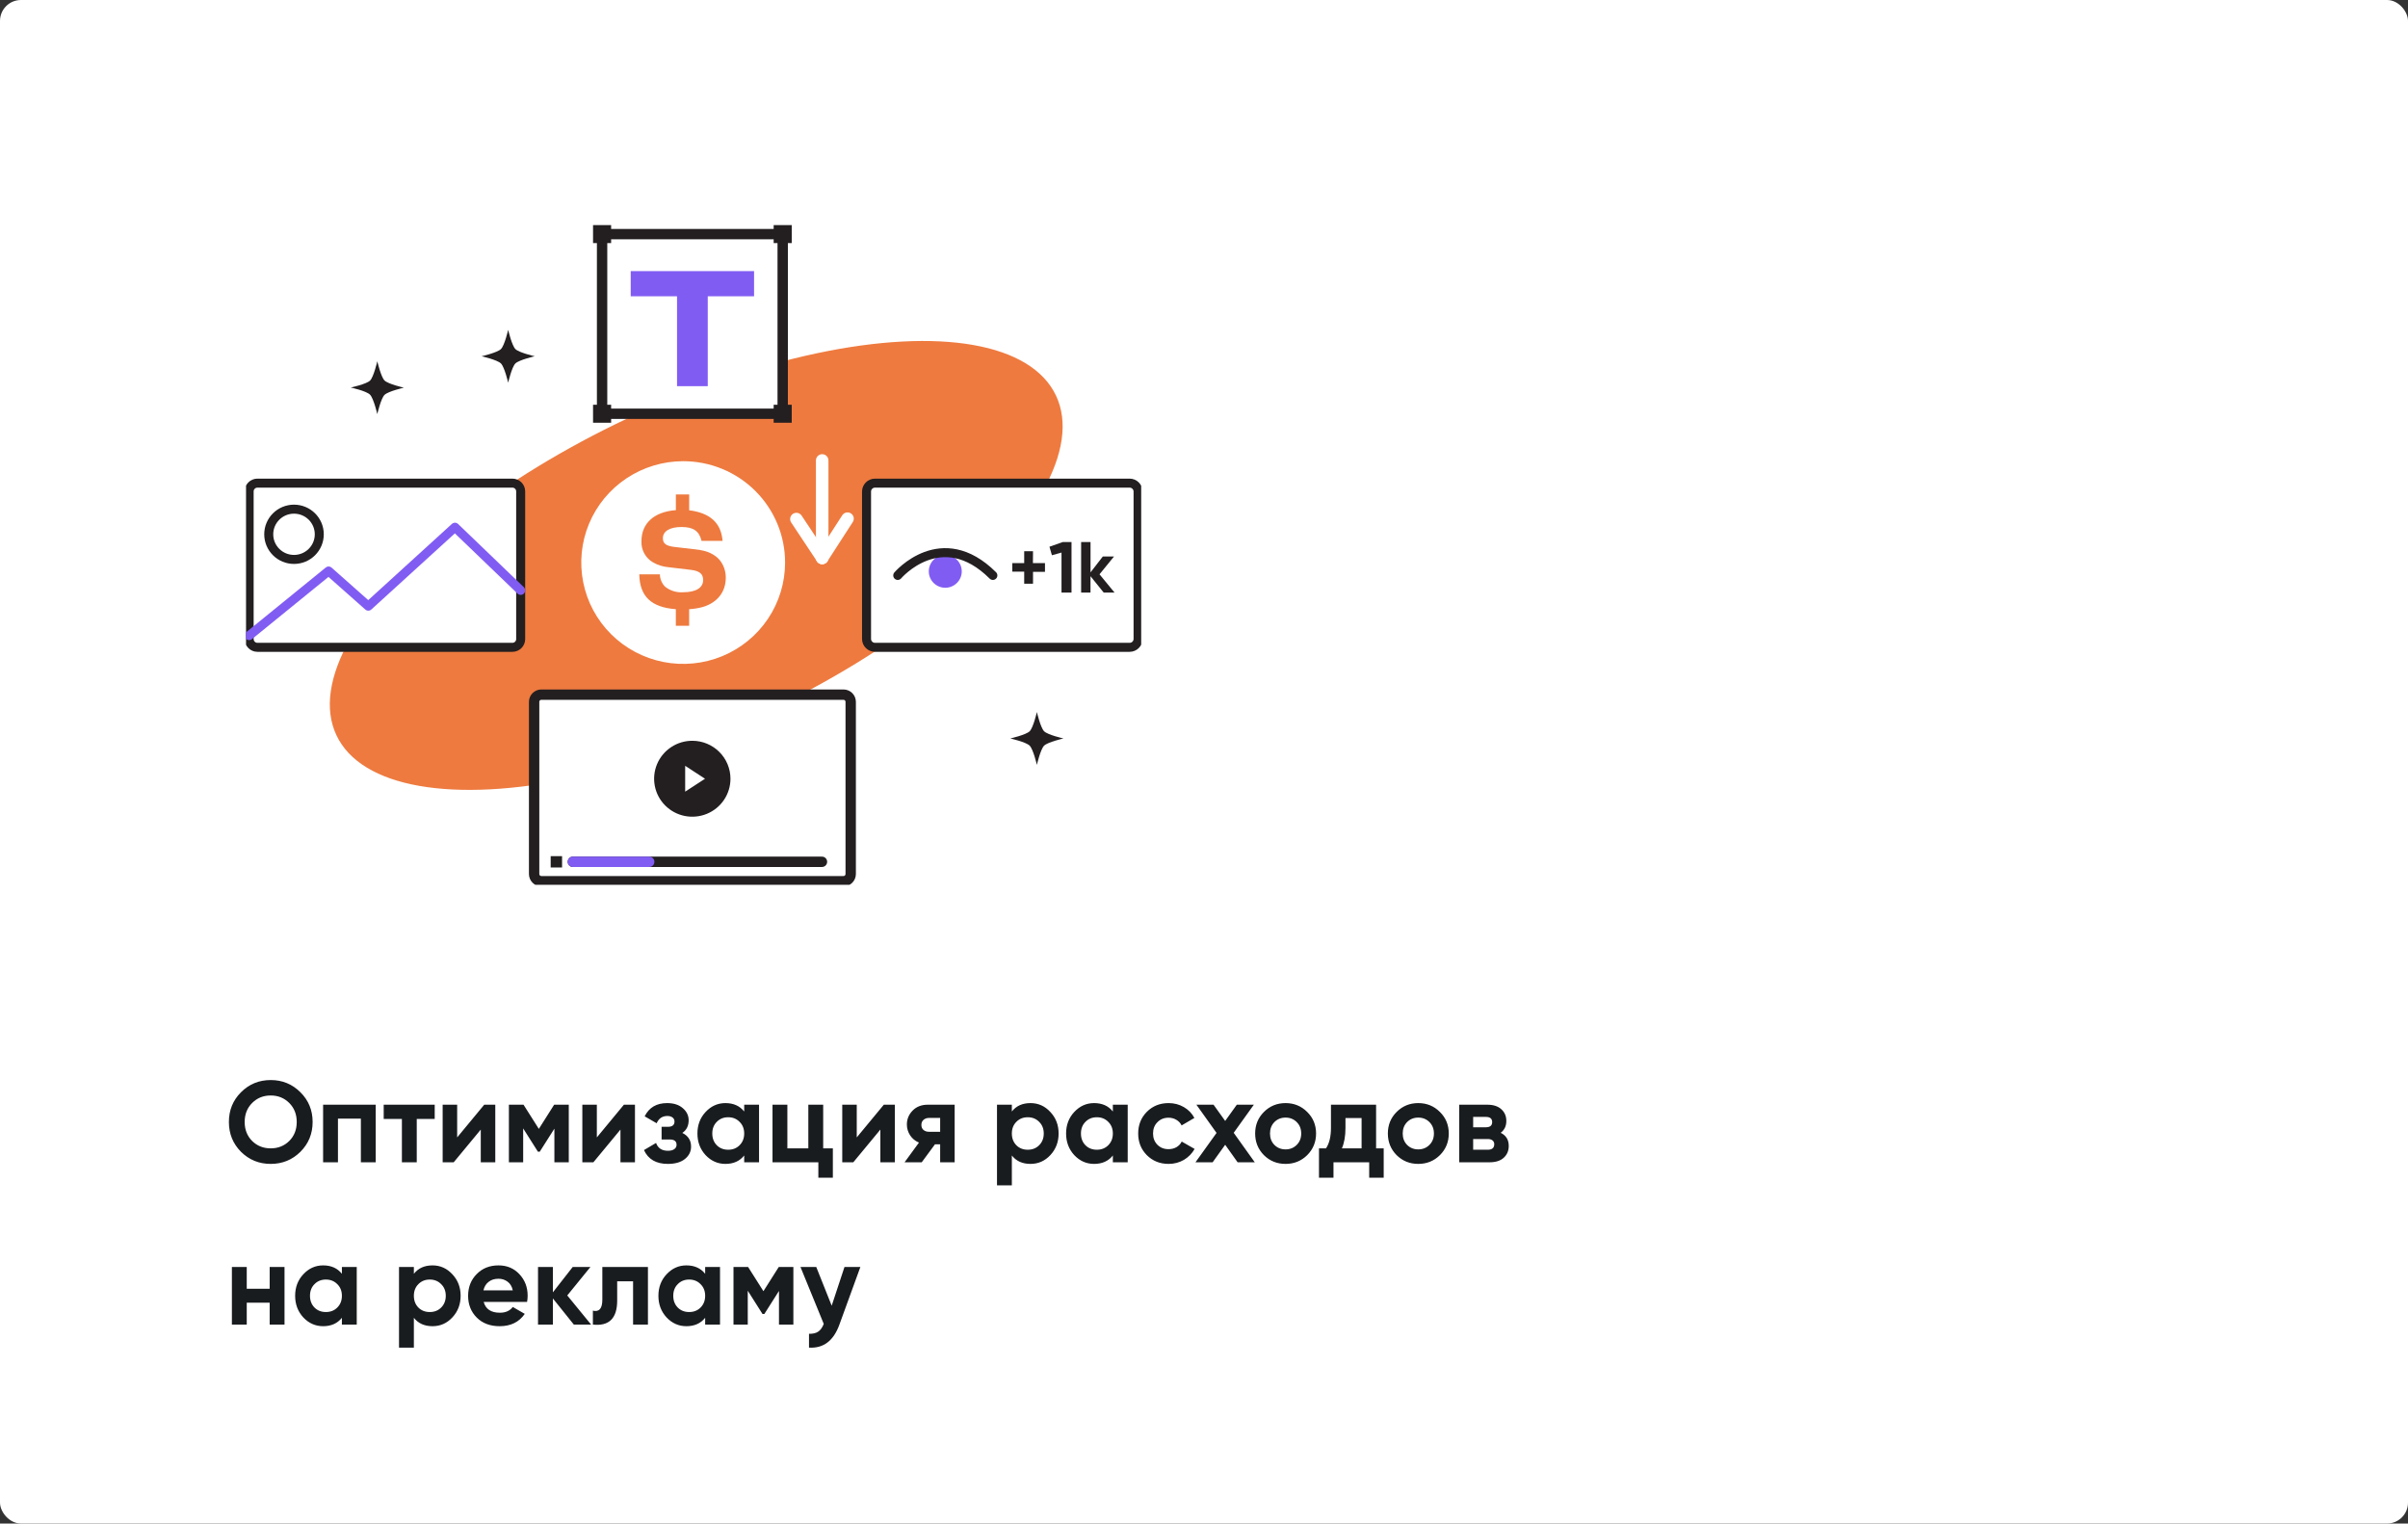 <?xml version="1.0" encoding="UTF-8"?> <svg xmlns="http://www.w3.org/2000/svg" width="460" height="291" viewBox="0 0 460 291" fill="none"><rect x="0" y="0" width="460" height="291" fill="#333333" stroke="none"/> <rect width="460" height="291" rx="4" fill="white"></rect> <path d="M57.388 219.998C55.833 221.538 53.941 222.308 51.712 222.308C49.483 222.308 47.591 221.538 46.036 219.998C44.496 218.443 43.726 216.544 43.726 214.3C43.726 212.056 44.496 210.164 46.036 208.624C47.591 207.069 49.483 206.292 51.712 206.292C53.941 206.292 55.833 207.069 57.388 208.624C58.943 210.164 59.72 212.056 59.72 214.3C59.72 216.544 58.943 218.443 57.388 219.998ZM48.17 217.93C49.123 218.869 50.304 219.338 51.712 219.338C53.12 219.338 54.301 218.869 55.254 217.93C56.207 216.977 56.684 215.767 56.684 214.3C56.684 212.833 56.207 211.623 55.254 210.67C54.301 209.717 53.12 209.24 51.712 209.24C50.304 209.24 49.123 209.717 48.17 210.67C47.217 211.623 46.74 212.833 46.74 214.3C46.74 215.767 47.217 216.977 48.17 217.93ZM71.776 211V222H68.938V213.662H64.56V222H61.722V211H71.776ZM83.044 211V213.728H79.612V222H76.774V213.728H73.298V211H83.044ZM92.502 211H94.614V222H91.842V215.752L86.672 222H84.56V211H87.332V217.248L92.502 211ZM108.654 211V222H105.904V215.576L103.11 219.976H102.758L99.942 215.532V222H97.214V211H100.008L102.934 215.62L105.86 211H108.654ZM119.185 211H121.297V222H118.525V215.752L113.355 222H111.243V211H114.015V217.248L119.185 211ZM130.344 216.39C131.458 216.933 132.016 217.805 132.016 219.008C132.016 219.947 131.627 220.731 130.85 221.362C130.072 221.993 128.98 222.308 127.572 222.308C125.342 222.308 123.824 221.428 123.018 219.668L125.328 218.304C125.68 219.301 126.435 219.8 127.594 219.8C128.122 219.8 128.525 219.697 128.804 219.492C129.097 219.287 129.244 219.008 129.244 218.656C129.244 217.981 128.811 217.644 127.946 217.644H126.384V215.224H127.572C128.422 215.224 128.848 214.887 128.848 214.212C128.848 213.889 128.723 213.633 128.474 213.442C128.224 213.251 127.894 213.156 127.484 213.156C126.53 213.156 125.848 213.618 125.438 214.542L123.15 213.222C123.986 211.535 125.416 210.692 127.44 210.692C128.701 210.692 129.698 211.015 130.432 211.66C131.18 212.291 131.554 213.061 131.554 213.97C131.554 215.041 131.15 215.847 130.344 216.39ZM142.162 211H145V222H142.162V220.702C141.311 221.773 140.116 222.308 138.576 222.308C137.109 222.308 135.848 221.751 134.792 220.636C133.751 219.507 133.23 218.128 133.23 216.5C133.23 214.872 133.751 213.501 134.792 212.386C135.848 211.257 137.109 210.692 138.576 210.692C140.116 210.692 141.311 211.227 142.162 212.298V211ZM136.926 218.744C137.498 219.316 138.224 219.602 139.104 219.602C139.984 219.602 140.71 219.316 141.282 218.744C141.869 218.157 142.162 217.409 142.162 216.5C142.162 215.591 141.869 214.85 141.282 214.278C140.71 213.691 139.984 213.398 139.104 213.398C138.224 213.398 137.498 213.691 136.926 214.278C136.354 214.85 136.068 215.591 136.068 216.5C136.068 217.409 136.354 218.157 136.926 218.744ZM157.253 219.338H159.101V224.948H156.329V222H147.573V211H150.411V219.338H154.415V211H157.253V219.338ZM168.836 211H170.948V222H168.176V215.752L163.006 222H160.894V211H163.666V217.248L168.836 211ZM182.37 211V222H179.598V218.568H178.608L176.078 222H172.8L175.55 218.238C174.846 217.945 174.281 217.483 173.856 216.852C173.445 216.207 173.24 215.517 173.24 214.784C173.24 213.757 173.607 212.87 174.34 212.122C175.073 211.374 176.034 211 177.222 211H182.37ZM177.442 213.53C177.031 213.53 176.687 213.655 176.408 213.904C176.144 214.139 176.012 214.461 176.012 214.872C176.012 215.268 176.144 215.583 176.408 215.818C176.687 216.053 177.031 216.17 177.442 216.17H179.598V213.53H177.442ZM196.858 210.692C198.34 210.692 199.601 211.257 200.642 212.386C201.698 213.501 202.226 214.872 202.226 216.5C202.226 218.128 201.698 219.507 200.642 220.636C199.601 221.751 198.34 222.308 196.858 222.308C195.318 222.308 194.13 221.773 193.294 220.702V226.4H190.456V211H193.294V212.298C194.13 211.227 195.318 210.692 196.858 210.692ZM194.152 218.744C194.724 219.316 195.45 219.602 196.33 219.602C197.21 219.602 197.936 219.316 198.508 218.744C199.095 218.157 199.388 217.409 199.388 216.5C199.388 215.591 199.095 214.85 198.508 214.278C197.936 213.691 197.21 213.398 196.33 213.398C195.45 213.398 194.724 213.691 194.152 214.278C193.58 214.85 193.294 215.591 193.294 216.5C193.294 217.409 193.58 218.157 194.152 218.744ZM212.588 211H215.426V222H212.588V220.702C211.737 221.773 210.542 222.308 209.002 222.308C207.535 222.308 206.274 221.751 205.218 220.636C204.176 219.507 203.656 218.128 203.656 216.5C203.656 214.872 204.176 213.501 205.218 212.386C206.274 211.257 207.535 210.692 209.002 210.692C210.542 210.692 211.737 211.227 212.588 212.298V211ZM207.352 218.744C207.924 219.316 208.65 219.602 209.53 219.602C210.41 219.602 211.136 219.316 211.708 218.744C212.294 218.157 212.588 217.409 212.588 216.5C212.588 215.591 212.294 214.85 211.708 214.278C211.136 213.691 210.41 213.398 209.53 213.398C208.65 213.398 207.924 213.691 207.352 214.278C206.78 214.85 206.494 215.591 206.494 216.5C206.494 217.409 206.78 218.157 207.352 218.744ZM223.235 222.308C221.578 222.308 220.192 221.751 219.077 220.636C217.977 219.521 217.427 218.143 217.427 216.5C217.427 214.857 217.977 213.479 219.077 212.364C220.192 211.249 221.578 210.692 223.235 210.692C224.306 210.692 225.281 210.949 226.161 211.462C227.041 211.975 227.709 212.665 228.163 213.53L225.721 214.96C225.501 214.505 225.164 214.146 224.709 213.882C224.269 213.618 223.771 213.486 223.213 213.486C222.363 213.486 221.659 213.772 221.101 214.344C220.544 214.901 220.265 215.62 220.265 216.5C220.265 217.365 220.544 218.084 221.101 218.656C221.659 219.213 222.363 219.492 223.213 219.492C223.785 219.492 224.291 219.367 224.731 219.118C225.186 218.854 225.523 218.495 225.743 218.04L228.207 219.448C227.723 220.313 227.041 221.01 226.161 221.538C225.281 222.051 224.306 222.308 223.235 222.308ZM239.7 222H236.422L234.046 218.656L231.648 222H228.37L232.396 216.39L228.546 211H231.824L234.046 214.102L236.268 211H239.524L235.674 216.368L239.7 222ZM249.715 220.636C248.586 221.751 247.207 222.308 245.579 222.308C243.951 222.308 242.572 221.751 241.443 220.636C240.328 219.507 239.771 218.128 239.771 216.5C239.771 214.872 240.328 213.501 241.443 212.386C242.572 211.257 243.951 210.692 245.579 210.692C247.207 210.692 248.586 211.257 249.715 212.386C250.844 213.501 251.409 214.872 251.409 216.5C251.409 218.128 250.844 219.507 249.715 220.636ZM243.445 218.678C244.017 219.25 244.728 219.536 245.579 219.536C246.43 219.536 247.141 219.25 247.713 218.678C248.285 218.106 248.571 217.38 248.571 216.5C248.571 215.62 248.285 214.894 247.713 214.322C247.141 213.75 246.43 213.464 245.579 213.464C244.728 213.464 244.017 213.75 243.445 214.322C242.888 214.894 242.609 215.62 242.609 216.5C242.609 217.38 242.888 218.106 243.445 218.678ZM262.876 219.338H264.328V224.948H261.556V222H254.736V224.948H251.964V219.338H253.306C253.936 218.399 254.252 217.101 254.252 215.444V211H262.876V219.338ZM256.342 219.338H260.104V213.552H257.024V215.444C257.024 216.999 256.796 218.297 256.342 219.338ZM275.066 220.636C273.937 221.751 272.558 222.308 270.93 222.308C269.302 222.308 267.924 221.751 266.794 220.636C265.68 219.507 265.122 218.128 265.122 216.5C265.122 214.872 265.68 213.501 266.794 212.386C267.924 211.257 269.302 210.692 270.93 210.692C272.558 210.692 273.937 211.257 275.066 212.386C276.196 213.501 276.76 214.872 276.76 216.5C276.76 218.128 276.196 219.507 275.066 220.636ZM268.796 218.678C269.368 219.25 270.08 219.536 270.93 219.536C271.781 219.536 272.492 219.25 273.064 218.678C273.636 218.106 273.922 217.38 273.922 216.5C273.922 215.62 273.636 214.894 273.064 214.322C272.492 213.75 271.781 213.464 270.93 213.464C270.08 213.464 269.368 213.75 268.796 214.322C268.239 214.894 267.96 215.62 267.96 216.5C267.96 217.38 268.239 218.106 268.796 218.678ZM286.677 216.368C287.704 216.867 288.217 217.703 288.217 218.876C288.217 219.8 287.894 220.555 287.249 221.142C286.618 221.714 285.716 222 284.543 222H278.757V211H284.103C285.262 211 286.156 211.286 286.787 211.858C287.432 212.43 287.755 213.178 287.755 214.102C287.755 215.07 287.396 215.825 286.677 216.368ZM283.839 213.332H281.419V215.312H283.839C284.646 215.312 285.049 214.982 285.049 214.322C285.049 213.662 284.646 213.332 283.839 213.332ZM284.213 219.602C285.034 219.602 285.445 219.25 285.445 218.546C285.445 218.238 285.335 217.996 285.115 217.82C284.895 217.644 284.594 217.556 284.213 217.556H281.419V219.602H284.213ZM51.514 242H54.352V253H51.514V248.82H47.136V253H44.298V242H47.136V246.158H51.514V242ZM65.312 242H68.15V253H65.312V251.702C64.462 252.773 63.266 253.308 61.726 253.308C60.26 253.308 58.998 252.751 57.942 251.636C56.901 250.507 56.38 249.128 56.38 247.5C56.38 245.872 56.901 244.501 57.942 243.386C58.998 242.257 60.26 241.692 61.726 241.692C63.266 241.692 64.462 242.227 65.312 243.298V242ZM60.076 249.744C60.648 250.316 61.374 250.602 62.254 250.602C63.134 250.602 63.86 250.316 64.432 249.744C65.019 249.157 65.312 248.409 65.312 247.5C65.312 246.591 65.019 245.85 64.432 245.278C63.86 244.691 63.134 244.398 62.254 244.398C61.374 244.398 60.648 244.691 60.076 245.278C59.504 245.85 59.218 246.591 59.218 247.5C59.218 248.409 59.504 249.157 60.076 249.744ZM82.626 241.692C84.107 241.692 85.368 242.257 86.41 243.386C87.466 244.501 87.994 245.872 87.994 247.5C87.994 249.128 87.466 250.507 86.41 251.636C85.368 252.751 84.107 253.308 82.626 253.308C81.086 253.308 79.898 252.773 79.062 251.702V257.4H76.224V242H79.062V243.298C79.898 242.227 81.086 241.692 82.626 241.692ZM79.92 249.744C80.492 250.316 81.218 250.602 82.098 250.602C82.978 250.602 83.704 250.316 84.276 249.744C84.862 249.157 85.156 248.409 85.156 247.5C85.156 246.591 84.862 245.85 84.276 245.278C83.704 244.691 82.978 244.398 82.098 244.398C81.218 244.398 80.492 244.691 79.92 245.278C79.348 245.85 79.062 246.591 79.062 247.5C79.062 248.409 79.348 249.157 79.92 249.744ZM92.393 248.666C92.775 250.045 93.809 250.734 95.495 250.734C96.581 250.734 97.402 250.367 97.959 249.634L100.247 250.954C99.162 252.523 97.563 253.308 95.451 253.308C93.633 253.308 92.173 252.758 91.073 251.658C89.973 250.558 89.423 249.172 89.423 247.5C89.423 245.843 89.966 244.464 91.051 243.364C92.137 242.249 93.53 241.692 95.231 241.692C96.845 241.692 98.172 242.249 99.213 243.364C100.269 244.479 100.797 245.857 100.797 247.5C100.797 247.867 100.761 248.255 100.687 248.666H92.393ZM92.349 246.466H97.959C97.798 245.718 97.461 245.161 96.947 244.794C96.449 244.427 95.877 244.244 95.231 244.244C94.469 244.244 93.838 244.442 93.339 244.838C92.841 245.219 92.511 245.762 92.349 246.466ZM112.92 253H109.62L105.616 248.006V253H102.778V242H105.616V246.84L109.4 242H112.788L108.366 247.434L112.92 253ZM123.775 242V253H120.937V244.728H117.901V248.402C117.901 251.805 116.354 253.337 113.259 253V250.338C113.846 250.485 114.293 250.389 114.601 250.052C114.909 249.7 115.063 249.099 115.063 248.248V242H123.775ZM134.707 242H137.545V253H134.707V251.702C133.856 252.773 132.661 253.308 131.121 253.308C129.654 253.308 128.393 252.751 127.337 251.636C126.295 250.507 125.775 249.128 125.775 247.5C125.775 245.872 126.295 244.501 127.337 243.386C128.393 242.257 129.654 241.692 131.121 241.692C132.661 241.692 133.856 242.227 134.707 243.298V242ZM129.471 249.744C130.043 250.316 130.769 250.602 131.649 250.602C132.529 250.602 133.255 250.316 133.827 249.744C134.413 249.157 134.707 248.409 134.707 247.5C134.707 246.591 134.413 245.85 133.827 245.278C133.255 244.691 132.529 244.398 131.649 244.398C130.769 244.398 130.043 244.691 129.471 245.278C128.899 245.85 128.613 246.591 128.613 247.5C128.613 248.409 128.899 249.157 129.471 249.744ZM151.558 242V253H148.808V246.576L146.014 250.976H145.662L142.846 246.532V253H140.118V242H142.912L145.838 246.62L148.764 242H151.558ZM161.32 242H164.356L160.352 253C159.237 256.095 157.301 257.561 154.544 257.4V254.76C155.292 254.775 155.878 254.635 156.304 254.342C156.744 254.049 157.096 253.557 157.36 252.868L152.916 242H155.93L158.878 249.392L161.32 242Z" fill="#191C1F"></path> <g clip-path="url(#clip0_172_890)"> <ellipse cx="133" cy="108" rx="76" ry="31" transform="rotate(-25.262 133 108)" fill="#EE7A3F"></ellipse> <path d="M198.076 136C198.076 136 198.767 138.98 199.457 139.674C200.148 140.368 203.152 141.047 203.152 141.047C203.152 141.047 200.155 141.734 199.457 142.421C198.76 143.108 198.076 146.095 198.076 146.095C198.076 146.095 197.385 143.114 196.695 142.421C196.004 141.727 193 141.047 193 141.047C193 141.047 195.997 140.361 196.695 139.674C197.392 138.987 198.076 136 198.076 136Z" fill="#231F20"></path> <path d="M72.076 69C72.076 69 72.766 71.987 73.457 72.674C74.148 73.361 77.152 74.047 77.152 74.047C77.152 74.047 74.155 74.734 73.457 75.421C72.76 76.108 72.076 79.095 72.076 79.095C72.076 79.095 71.385 76.121 70.695 75.393C70.004 74.665 67 74.02 67 74.02C67 74.02 70.004 73.374 70.695 72.688C71.385 72.001 72.076 69 72.076 69Z" fill="#231F20"></path> <path d="M161.129 132.679H103.415C102.653 132.679 102.034 133.294 102.034 134.053V166.94C102.034 167.698 102.653 168.313 103.415 168.313H161.129C161.892 168.313 162.51 167.698 162.51 166.94V134.053C162.51 133.294 161.892 132.679 161.129 132.679Z" fill="white" stroke="#231F20" stroke-width="1.98" stroke-miterlimit="10" stroke-linecap="round"></path> <path d="M97.076 63C97.076 63 97.766 65.98 98.457 66.674C99.148 67.368 102.152 68.047 102.152 68.047C102.152 68.047 99.155 68.734 98.457 69.421C97.76 70.108 97.076 73.095 97.076 73.095C97.076 73.095 96.385 70.115 95.695 69.421C95.004 68.727 92 68.047 92 68.047C92 68.047 94.997 67.361 95.695 66.674C96.392 65.987 97.076 63 97.076 63Z" fill="#231F20"></path> <path d="M132.269 141.49C130.826 141.486 129.414 141.907 128.213 142.701C127.011 143.495 126.073 144.625 125.517 145.949C124.962 147.273 124.814 148.731 125.092 150.139C125.37 151.546 126.061 152.84 127.079 153.857C128.097 154.874 129.395 155.568 130.809 155.851C132.223 156.134 133.69 155.993 135.024 155.447C136.358 154.901 137.499 153.974 138.303 152.783C139.107 151.591 139.538 150.19 139.541 148.755C139.544 146.833 138.78 144.988 137.417 143.626C136.053 142.264 134.202 141.495 132.269 141.49ZM130.887 151.207V146.269L134.679 148.742L130.887 151.207Z" fill="#231F20"></path> <path d="M109.437 164.605H157.019" stroke="#231F20" stroke-width="1.98" stroke-miterlimit="10" stroke-linecap="round"></path> <path d="M109.437 164.605H124.019" stroke="#815CF3" stroke-width="1.98" stroke-miterlimit="10" stroke-linecap="round"></path> <path d="M107.372 163.527H105.196V165.69H107.372V163.527Z" fill="#231F20"></path> <path d="M149.519 44.717H115.017V79.025H149.519V44.717Z" fill="white" stroke="#231F20" stroke-width="1.98" stroke-miterlimit="10" stroke-linecap="round"></path> <path d="M116.743 77.309H113.29V80.742H116.743V77.309Z" fill="#231F20"></path> <path d="M116.743 43H113.29V46.434H116.743V43Z" fill="#231F20"></path> <path d="M151.246 43H147.793V46.434H151.246V43Z" fill="#231F20"></path> <path d="M151.246 77.309H147.793V80.742H151.246V77.309Z" fill="#231F20"></path> <path d="M144.05 56.59H135.203V73.758H129.333V56.59H120.486V51.783H144.05V56.59Z" fill="#815CF3"></path> <path d="M97.883 92.279H49.175C48.302 92.279 47.594 92.983 47.594 93.852V122.069C47.594 122.938 48.302 123.642 49.175 123.642H97.883C98.757 123.642 99.465 122.938 99.465 122.069V93.852C99.465 92.983 98.757 92.279 97.883 92.279Z" fill="white" stroke="#231F20" stroke-width="1.72" stroke-miterlimit="10" stroke-linecap="round"></path> <path d="M56.164 106.852C58.83 106.852 60.992 104.702 60.992 102.051C60.992 99.4 58.83 97.251 56.164 97.251C53.498 97.251 51.337 99.4 51.337 102.051C51.337 104.702 53.498 106.852 56.164 106.852Z" stroke="#231F20" stroke-width="1.72" stroke-miterlimit="10" stroke-linecap="round"></path> <path d="M47.594 121.403L62.773 109.063L70.356 115.779L86.91 100.699L99.465 112.764" stroke="#815CF3" stroke-width="1.72" stroke-miterlimit="10" stroke-linecap="round" stroke-linejoin="round"></path> <path d="M130.507 88.09C126.656 88.09 122.892 89.226 119.691 91.353C116.489 93.481 113.994 96.505 112.52 100.042C111.047 103.58 110.662 107.473 111.414 111.228C112.165 114.984 114.02 118.433 116.744 121.14C119.467 123.847 122.936 125.69 126.713 126.437C130.49 127.183 134.405 126.798 137.962 125.332C141.519 123.866 144.559 121.384 146.698 118.199C148.836 115.015 149.977 111.271 149.975 107.442C149.976 104.9 149.473 102.383 148.495 100.034C147.517 97.685 146.083 95.551 144.275 93.754C142.467 91.957 140.32 90.531 137.958 89.559C135.595 88.588 133.064 88.088 130.507 88.09ZM134.257 115.937C133.405 116.169 132.529 116.31 131.647 116.356V119.522H129.105V116.356C124.402 116.012 122.199 113.911 122.123 109.695H126.06C126.071 110.579 126.424 111.425 127.047 112.057C128.021 112.835 129.255 113.215 130.5 113.121C132.931 113.121 134.319 112.277 134.319 110.786C134.319 109.612 133.629 109.028 131.916 108.836L127.62 108.328C126.625 108.234 125.66 107.932 124.789 107.442C124.071 107.036 123.48 106.44 123.082 105.72C122.685 104.999 122.496 104.184 122.538 103.363C122.538 99.929 124.969 97.752 129.112 97.436V94.436H131.654V97.464C135.666 97.972 137.752 99.881 138.035 103.308H134.015C133.587 101.454 132.462 100.657 130.21 100.657C127.959 100.657 126.633 101.454 126.633 102.8C126.633 103.816 127.22 104.249 128.746 104.455L132.406 104.881C134.416 105.094 135.376 105.382 136.391 106.027C136.97 106.385 137.459 106.868 137.821 107.442C138.372 108.313 138.657 109.325 138.642 110.354C138.649 113.046 137.04 115.106 134.257 115.937Z" fill="white"></path> <path d="M157.062 87.946V106.556" stroke="white" stroke-width="2.39" stroke-miterlimit="10" stroke-linecap="round"></path> <path d="M161.903 99.064L157.062 106.556" stroke="white" stroke-width="2.39" stroke-miterlimit="10" stroke-linecap="round"></path> <path d="M152.137 99.14L157.061 106.556" stroke="white" stroke-width="2.39" stroke-miterlimit="10" stroke-linecap="round"></path> <path d="M215.79 92.279H167.151C166.259 92.279 165.535 92.999 165.535 93.886V122.035C165.535 122.922 166.259 123.642 167.151 123.642H215.79C216.683 123.642 217.406 122.922 217.406 122.035V93.886C217.406 92.999 216.683 92.279 215.79 92.279Z" fill="white" stroke="#231F20" stroke-width="1.72" stroke-miterlimit="10" stroke-linecap="round"></path> <path d="M180.576 112.263C182.315 112.263 183.725 110.861 183.725 109.131C183.725 107.402 182.315 106 180.576 106C178.837 106 177.427 107.402 177.427 109.131C177.427 110.861 178.837 112.263 180.576 112.263Z" fill="#815CF3"></path> <path d="M171.495 109.907C171.495 109.907 179.824 100.122 189.665 109.907" stroke="#231F20" stroke-width="1.72" stroke-miterlimit="10" stroke-linecap="round"></path> <path d="M197.316 107.552H199.623V109.221H197.337V111.494H195.652V109.186H193.38V107.552H195.652V105.286H197.337L197.316 107.552Z" fill="#231F20"></path> <path d="M200.479 104.427L203.028 103.528H204.692V113.183H202.779V105.54L200.949 106.055L200.479 104.427Z" fill="#231F20"></path> <path d="M210.038 109.695L212.91 113.183H210.839L208.318 110.052V113.183H206.529V103.528H208.325V109.324L210.673 106.288H212.814L210.038 109.695Z" fill="#231F20"></path> </g> <defs> <clipPath id="clip0_172_890"> <rect width="171" height="126" fill="white" transform="translate(47 43)"></rect> </clipPath> </defs> </svg> 